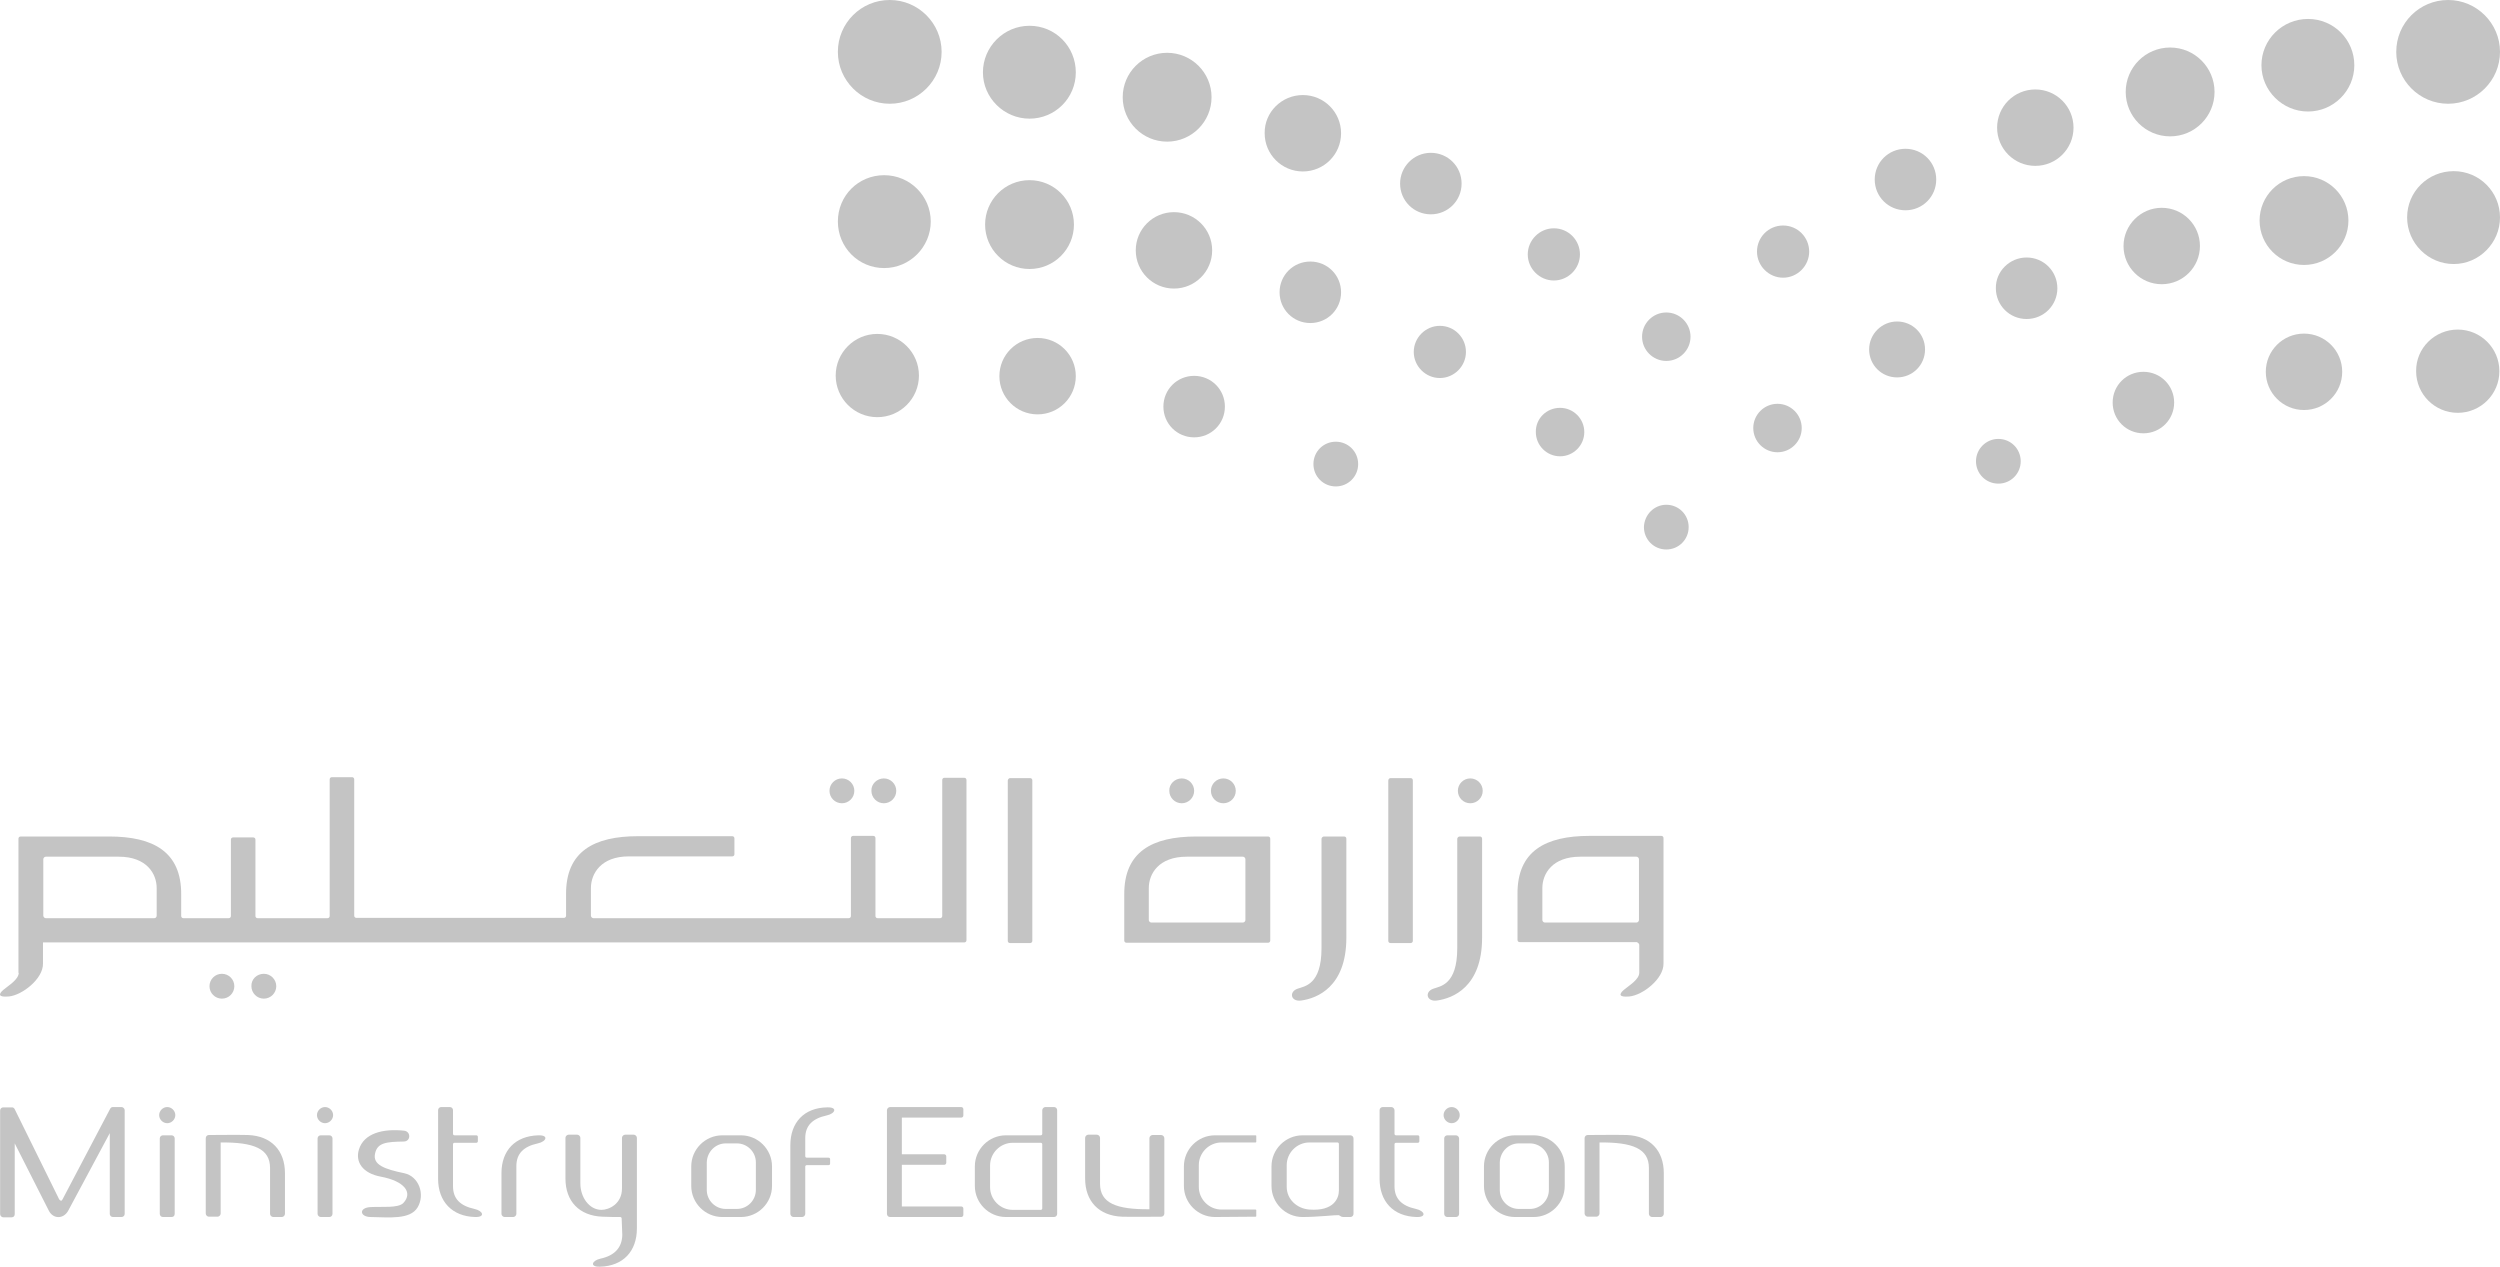 <?xml version="1.0" encoding="UTF-8"?>
<svg id="Layer_2" xmlns="http://www.w3.org/2000/svg" viewBox="0 0 804.84 407.8">
  <defs>
    <style>
      .cls-1 {
        fill: #c4c4c4;
      }
    </style>
  </defs>
  <g id="Layer_1-2" data-name="Layer_1">
    <g>
      <path class="cls-1" d="M19.04,386.1c.5.6.8.6,1.1,0l15.3-29.1c.2-.4.5-.6.9-.6h2.8c.5,0,1,.5,1,1v33.4c0,.6-.5,1-1,1h-2.8c-.6,0-1-.5-1-1v-26l-13.4,25c-1.5,2.7-4.8,2.7-6.2,0l-11-21.7v22.8c0,.6-.4,1-1,1H1.04c-.5,0-1-.5-1-1v-33.4c0-.6.5-1,1-1h2.8c.4,0,.7.2.9.6h0l14.3,29h0Z"/>
      <path class="cls-1" d="M52.44,365.5h2.8c.6,0,1,.5,1,1v24.3c0,.6-.4,1-1,1h-2.8c-.6,0-1-.5-1-1v-24.3c0-.6.5-1,1-1h0Z"/>
      <path class="cls-1" d="M53.84,356.4c1.4,0,2.6,1.2,2.6,2.6s-1.2,2.6-2.6,2.6-2.6-1.2-2.6-2.6,1.2-2.6,2.6-2.6h0Z"/>
      <path class="cls-1" d="M103.24,365.5h2.8c.6,0,1,.5,1,1v24.3c0,.6-.5,1-1,1h-2.8c-.5,0-1-.5-1-1v-24.3c0-.6.5-1,1-1h0Z"/>
      <path class="cls-1" d="M104.64,356.4c1.4,0,2.6,1.2,2.6,2.6s-1.2,2.6-2.6,2.6-2.6-1.2-2.6-2.6,1.2-2.6,2.6-2.6h0Z"/>
      <path class="cls-1" d="M465.94,365.5h2.8c.5,0,1,.5,1,1v24.3c0,.6-.5,1-1,1h-2.8c-.6,0-1-.5-1-1v-24.3c0-.6.5-1,1-1h0Z"/>
      <path class="cls-1" d="M467.34,356.4c1.4,0,2.6,1.2,2.6,2.6s-1.2,2.6-2.6,2.6-2.6-1.2-2.6-2.6,1.2-2.6,2.6-2.6h0Z"/>
      <path class="cls-1" d="M86.94,376c0-6.2-5.2-8.3-15.9-8.2v22.9c0,.5-.5,1-1,1h-2.8c-.5,0-1-.5-1-1v-24.3c0-.6.5-1,1-1,4.2,0,8.4-.1,12.6,0,7.5.3,11.9,5,11.9,12.3v13.1c0,.5-.5,1-1,1h-2.8c-.5,0-1-.5-1-1v-14.8h0Z"/>
      <path class="cls-1" d="M530.84,376c0-6.2-5.2-8.3-15.9-8.2v22.9c0,.5-.5,1-1,1h-2.8c-.5,0-1-.5-1-1v-24.3c0-.6.5-1,1-1,4.2,0,8.4-.1,12.6,0,7.5.3,11.9,5,11.9,12.3v13.1c0,.5-.5,1-1,1h-2.8c-.5,0-1-.5-1-1v-14.8h0Z"/>
      <path class="cls-1" d="M354.14,381.1c0,6.2,5.2,8.3,15.9,8.2v-22.9c0-.5.5-1,1-1h2.8c.5,0,1,.5,1,1v24.3c0,.6-.5,1-1,1-4.2,0-8.4.1-12.6,0-7.5-.3-11.9-5-11.9-12.3v-13.1c0-.5.5-1,1-1h2.8c.5,0,1,.5,1,1v14.8h0Z"/>
      <path class="cls-1" d="M141.04,379.5v-22.1c0-.6.5-1,1-1h2.8c.6,0,1,.5,1,1v7.6c0,.3.2.5.5.5h7c.3,0,.5.2.5.5v1.4c0,.3-.2.5-.5.5h-7c-.3,0-.5.2-.5.5v13.5c0,4,2.3,6.3,6.9,7.3,2.8.6,3.6,2.7.2,2.6-7.4-.2-11.9-5-11.9-12.3h0Z"/>
      <path class="cls-1" d="M444.14,379.5v-22.1c0-.6.5-1,1-1h2.8c.5,0,1,.5,1,1v7.6c0,.3.2.5.5.5h7c.3,0,.5.2.5.5v1.4c0,.3-.2.5-.5.5h-7c-.3,0-.5.2-.5.5v13.5c0,4,2.3,6.3,6.9,7.3,2.8.6,3.6,2.7.2,2.6-7.5-.2-11.9-5-11.9-12.3h0Z"/>
      <path class="cls-1" d="M254.44,368.7v22.1c0,.5.5,1,1,1h2.8c.5,0,1-.5,1-1v-15.2c0-.3.2-.5.5-.5h7c.3,0,.5-.2.5-.5v-1.4c0-.3-.2-.5-.5-.5h-7c-.3,0-.5-.2-.5-.5v-5.8c0-4,2.3-6.3,6.9-7.3,2.8-.6,3.6-2.7.2-2.6-7.5.1-11.9,4.9-11.9,12.2h0Z"/>
      <path class="cls-1" d="M161.44,377.7v13.1c0,.5.5,1,1,1h2.8c.5,0,1-.5,1-1,0-16.9,0,7.4,0-15.4,0-4,2.3-6.3,6.9-7.3,2.8-.6,3.6-2.7.2-2.6-7.5.2-11.9,4.9-11.9,12.2h0Z"/>
      <path class="cls-1" d="M200.14,392.3c0-.3-.2-.5-.5-.5-1.9,0-3.1,0-5.7-.1-7.5-.3-11.9-5-11.9-12.3v-13.1c0-.5.5-1,1-1h2.8c.5,0,1,.5,1,1v14.7c0,4.5,2.9,8.5,6.8,8.5,2.4,0,6.6-1.9,6.6-6.9v-16.3c0-.5.5-1,1-1h2.8c.5,0,1,.5,1,1v29.2c0,7.3-4.4,12.1-11.9,12.3-3.4.1-2.6-2,.2-2.6,4.6-1,6.9-3.6,7-7.6l-.2-5.3h0Z"/>
      <path class="cls-1" d="M286.54,356.4h22.9c.4,0,.7.3.7.7v2c0,.4-.3.7-.7.7h-19.1v11.8h13.6c.4,0,.7.3.7.7v2c0,.4-.3.7-.7.7h-13.6v13.4h19.1c.4,0,.7.3.7.7v2c0,.4-.3.7-.7.7h-22.9c-.6,0-1-.5-1-1v-33.4c0-.5.5-1,1-1h0Z"/>
      <path class="cls-1" d="M238.54,365.5h-6c-5.5,0-10,4.5-10,10v6.3c0,5.5,4.5,10,10,10h6c5.5,0,10-4.5,10-10v-6.3c0-5.5-4.5-10-10-10ZM243.34,383.1c0,3.3-2.7,6.1-6.1,6.1h-3.6c-3.3,0-6.1-2.7-6.1-6.1v-8.9c.1-3.4,2.8-6.1,6.1-6.1h3.6c3.3,0,6.1,2.7,6.1,6.1v8.9Z"/>
      <path class="cls-1" d="M493.74,365.5h-6c-5.5,0-10,4.5-10,10v6.3c0,5.5,4.5,10,10,10h6c5.5,0,10-4.5,10-10v-6.3c0-5.5-4.5-10-10-10ZM498.64,383.1c0,3.3-2.7,6.1-6.1,6.1h-3.6c-3.3,0-6.1-2.7-6.1-6.1v-8.9c.1-3.4,2.8-6.1,6.1-6.1h3.6c3.3,0,6.1,2.7,6.1,6.1v8.9Z"/>
      <path class="cls-1" d="M339.34,356.4h-2.8c-.5,0-1,.5-1,1v7.6c0,.3-.2.5-.5.5h-11.2c-5.5,0-10,4.5-10,10v6.3c0,5.5,4.5,10,10,10h15.5c.6,0,1-.5,1-1v-33.4c0-.6-.5-1-1-1ZM335.54,389c0,.3-.2.5-.5.5h-9c-4,0-7.3-3.3-7.3-7.3v-7c0-4,3.3-7.3,7.3-7.3h9c.3,0,.5.2.5.5v20.6Z"/>
      <path class="cls-1" d="M434.74,365.5h-15.4c-5.5,0-10,4.5-10,10v6.3c0,5.5,4.5,10,10,10,4.9,0,10.9-.7,11.6-.6.5.1.7.6,1.5.6h2.3c.6,0,1-.5,1-1v-24.3c0-.6-.5-1-1-1ZM431.04,383.3c0,2.4-1.6,6.7-9.5,6.1-4-.3-7.3-3.3-7.3-7.3v-7c0-4,3.3-7.3,7.3-7.3h9c.3,0,.5.2.5.5v15Z"/>
      <path class="cls-1" d="M391.14,391.8c-5.5,0-10-4.5-10-10v-6.3c0-5.5,4.5-10,10-10h13.1c.1,0,.2.1.2.2v1.9c0,.1-.1.2-.2.2h-11c-4,0-7.3,3.3-7.3,7.3v7c0,4,3.3,7.3,7.3,7.3h11c.1,0,.2.1.2.2v1.9c0,.1-.1.2-.2.2l-13.1.1h0Z"/>
      <path class="cls-1" d="M129.94,367.5c2.4,0,2.4-3.3.1-3.5-6.7-.7-12.9.8-14.5,6.1-1.2,4,1.2,7.6,7,8.7,7.6,1.4,10.5,5.1,7.3,8.5-1.7,1.7-6.8,1.1-10.5,1.3-4,.2-3.5,3.2,0,3.2,6,.1,12.7.9,15.1-3.1,2.5-4.2.4-10-4.3-11-6.3-1.3-10.2-2.7-9.4-6.3.7-3.6,3.8-3.8,9.2-3.9h0Z"/>
      <path class="cls-1" d="M536.44,162.5c4,0,7.2,3.2,7.2,7.2s-3.2,7.2-7.2,7.2-7.2-3.2-7.2-7.2c.1-4,3.3-7.2,7.2-7.2h0Z"/>
      <path class="cls-1" d="M536.44,100.6c4.3,0,7.8,3.5,7.8,7.8s-3.5,7.8-7.8,7.8-7.8-3.5-7.8-7.8c0-4.3,3.5-7.8,7.8-7.8h0Z"/>
      <path class="cls-1" d="M572.24,130c4.3,0,7.8,3.5,7.8,7.8s-3.5,7.8-7.8,7.8-7.8-3.5-7.8-7.8,3.5-7.8,7.8-7.8h0Z"/>
      <path class="cls-1" d="M502.24,131.3c4.3,0,7.8,3.5,7.8,7.8s-3.5,7.8-7.8,7.8-7.8-3.5-7.8-7.8c-.1-4.3,3.4-7.8,7.8-7.8h0Z"/>
      <path class="cls-1" d="M430.04,142.2c4,0,7.2,3.2,7.2,7.2s-3.2,7.2-7.2,7.2-7.2-3.2-7.2-7.2,3.2-7.2,7.2-7.2h0Z"/>
      <path class="cls-1" d="M643.34,141.3c4,0,7.2,3.2,7.2,7.2s-3.2,7.2-7.2,7.2-7.2-3.2-7.2-7.2,3.3-7.2,7.2-7.2h0Z"/>
      <path class="cls-1" d="M574.04,72.6c4.7,0,8.4,3.8,8.4,8.4s-3.8,8.4-8.4,8.4-8.4-3.8-8.4-8.4,3.7-8.4,8.4-8.4h0Z"/>
      <path class="cls-1" d="M500.24,73.5c4.7,0,8.4,3.8,8.4,8.4s-3.8,8.4-8.4,8.4-8.4-3.8-8.4-8.4,3.8-8.4,8.4-8.4h0Z"/>
      <path class="cls-1" d="M463.54,104.9c4.7,0,8.4,3.8,8.4,8.4s-3.8,8.4-8.4,8.4-8.4-3.8-8.4-8.4,3.8-8.4,8.4-8.4h0Z"/>
      <path class="cls-1" d="M610.74,103.5c5,0,9,4,9,9s-4,9-9,9-9-4-9-9,4.1-9,9-9h0Z"/>
      <path class="cls-1" d="M613.44,47.9c5.5,0,9.9,4.4,9.9,9.9s-4.4,9.9-9.9,9.9-9.9-4.4-9.9-9.9,4.4-9.9,9.9-9.9h0Z"/>
      <path class="cls-1" d="M655.24,28.8c6.8,0,12.3,5.5,12.3,12.3s-5.5,12.3-12.3,12.3-12.3-5.5-12.3-12.3,5.5-12.3,12.3-12.3h0Z"/>
      <path class="cls-1" d="M698.64,15.3c7.9,0,14.3,6.4,14.3,14.3s-6.4,14.3-14.3,14.3-14.3-6.4-14.3-14.3,6.4-14.3,14.3-14.3h0Z"/>
      <path class="cls-1" d="M743.04,6.1c8.3,0,14.9,6.7,14.9,14.9s-6.7,14.9-14.9,14.9-15-6.7-15-14.9,6.7-14.9,15-14.9h0Z"/>
      <path class="cls-1" d="M788.14,0c9.2,0,16.7,7.5,16.7,16.7s-7.5,16.7-16.7,16.7-16.7-7.5-16.7-16.7c0-9.3,7.5-16.7,16.7-16.7h0Z"/>
      <path class="cls-1" d="M652.44,82.9c5.5,0,9.9,4.4,9.9,9.9s-4.4,9.9-9.9,9.9-9.9-4.4-9.9-9.9c-.1-5.4,4.4-9.9,9.9-9.9h0Z"/>
      <path class="cls-1" d="M695.94,66.9c6.8,0,12.3,5.5,12.3,12.3s-5.5,12.3-12.3,12.3-12.3-5.5-12.3-12.3c0-6.7,5.5-12.3,12.3-12.3h0Z"/>
      <path class="cls-1" d="M741.74,56.7c7.9,0,14.3,6.4,14.3,14.3s-6.4,14.3-14.3,14.3-14.3-6.4-14.3-14.3,6.4-14.3,14.3-14.3h0Z"/>
      <path class="cls-1" d="M789.94,55.1c8.3,0,14.9,6.7,14.9,14.9s-6.7,15-14.9,15-15-6.7-15-15,6.7-14.9,15-14.9h0Z"/>
      <path class="cls-1" d="M690.04,119.7c5.5,0,9.9,4.4,9.9,9.9s-4.4,9.9-9.9,9.9-9.9-4.4-9.9-9.9,4.4-9.9,9.9-9.9h0Z"/>
      <path class="cls-1" d="M741.74,107.4c6.8,0,12.3,5.5,12.3,12.3s-5.5,12.3-12.3,12.3-12.3-5.5-12.3-12.3,5.5-12.3,12.3-12.3h0Z"/>
      <path class="cls-1" d="M791.24,106.1c7.4,0,13.4,6,13.4,13.4s-6,13.4-13.4,13.4-13.4-6-13.4-13.4c-.1-7.4,6-13.4,13.4-13.4h0Z"/>
      <path class="cls-1" d="M460.64,49.2c5.5,0,9.9,4.4,9.9,9.9s-4.4,9.9-9.9,9.9-9.9-4.4-9.9-9.9c0-5.4,4.4-9.9,9.9-9.9h0Z"/>
      <path class="cls-1" d="M419.44,30.6c6.8,0,12.3,5.5,12.3,12.3s-5.5,12.3-12.3,12.3-12.3-5.5-12.3-12.3c-.1-6.8,5.5-12.3,12.3-12.3h0Z"/>
      <path class="cls-1" d="M375.74,17c7.9,0,14.3,6.4,14.3,14.3s-6.4,14.3-14.3,14.3-14.3-6.4-14.3-14.3c0-7.9,6.4-14.3,14.3-14.3h0Z"/>
      <path class="cls-1" d="M331.44,8.3c8.3,0,14.9,6.7,14.9,15s-6.7,14.9-14.9,14.9-15-6.7-15-14.9,6.7-15,15-15h0Z"/>
      <path class="cls-1" d="M286.44,0c9.2,0,16.7,7.5,16.7,16.7s-7.5,16.7-16.7,16.7-16.7-7.5-16.7-16.7c0-9.3,7.5-16.7,16.7-16.7h0Z"/>
      <path class="cls-1" d="M421.84,84.2c5.5,0,9.9,4.4,9.9,9.9s-4.4,9.9-9.9,9.9-9.9-4.4-9.9-9.9,4.4-9.9,9.9-9.9h0Z"/>
      <path class="cls-1" d="M377.94,68.3c6.8,0,12.3,5.5,12.3,12.3s-5.5,12.3-12.3,12.3-12.3-5.5-12.3-12.3,5.5-12.3,12.3-12.3h0Z"/>
      <path class="cls-1" d="M331.44,58c7.9,0,14.3,6.4,14.3,14.3s-6.4,14.3-14.3,14.3-14.3-6.4-14.3-14.3,6.4-14.3,14.3-14.3h0Z"/>
      <path class="cls-1" d="M284.64,56.4c8.3,0,15,6.7,15,14.9s-6.7,15-15,15-14.9-6.7-14.9-15,6.6-14.9,14.9-14.9h0Z"/>
      <path class="cls-1" d="M384.44,121c5.5,0,9.9,4.4,9.9,9.9s-4.4,9.9-9.9,9.9-9.9-4.4-9.9-9.9,4.4-9.9,9.9-9.9h0Z"/>
      <path class="cls-1" d="M334.04,108.8c6.8,0,12.3,5.5,12.3,12.3s-5.5,12.3-12.3,12.3-12.3-5.5-12.3-12.3,5.5-12.3,12.3-12.3h0Z"/>
      <path class="cls-1" d="M282.44,107.5c7.4,0,13.4,6,13.4,13.4s-6,13.4-13.4,13.4-13.4-6-13.4-13.4,6-13.4,13.4-13.4h0Z"/>
      <circle class="cls-1" cx="71.44" cy="317.5" r="4"/>
      <circle class="cls-1" cx="271.04" cy="254.6" r="4"/>
      <path class="cls-1" d="M84.94,313.5c-2.3,0-4.1,1.8-4,4,0,2.2,1.8,4,4,4s4-1.8,4-4-1.8-4-4-4Z"/>
      <circle class="cls-1" cx="393.84" cy="254.6" r="4"/>
      <path class="cls-1" d="M284.54,258.6c2.2,0,4-1.8,4-4s-1.8-4-4-4-4.1,1.8-4,4c0,2.2,1.8,4,4,4Z"/>
      <path class="cls-1" d="M380.44,258.6c2.2,0,4-1.8,4-4s-1.8-4-4-4-4.1,1.8-4,4c0,2.2,1.8,4,4,4Z"/>
      <path class="cls-1" d="M476.44,269.3h-6.5c-.4,0-.7.3-.8.7v35.3c0,11.8-5.5,12.2-7.7,13-2.9,1-2.2,4.3,1.2,3.8,5-.7,14.5-4.3,14.5-20.2v-31.9c0-.4-.3-.7-.7-.7Z"/>
      <circle class="cls-1" cx="473.34" cy="254.6" r="4"/>
      <path class="cls-1" d="M534.84,269.1h-23.1c-14.2,0-23.3,4.9-23.2,18.7v14.8c0,.4.3.7.7.7h37.7c.4.2.8.5.8.9v9c-.1,2.2-3.2,4-5,5.5-1.6,1.4-1.6,2.4,1.8,2.1,4.3-.4,11.1-5.7,11-10.6v-40.4c0-.4-.3-.7-.7-.7ZM527.64,296.2c0,.4-.4.8-.8.8h-29.5c-.4,0-.8-.4-.8-.8v-10.3c0-4.6,3.2-10.1,12.2-10.1h18.1c.4,0,.8.4.8.8v19.6Z"/>
      <path class="cls-1" d="M454.14,250.5h-6.5c-.4,0-.7.4-.7.8v51.6c0,.4.3.7.7.7h6.5c.4,0,.7-.3.7-.7v-51.7c0-.4-.3-.7-.7-.7Z"/>
      <path class="cls-1" d="M331.64,250.5h-6.5c-.3,0-.7.4-.7.8v51.6c0,.4.3.7.7.7h6.5c.4,0,.7-.3.7-.7v-51.7c0-.4-.3-.7-.7-.7Z"/>
      <path class="cls-1" d="M432.74,269.3h-6.5c-.4,0-.7.3-.8.7v35.3c0,11.8-5.5,12.2-7.7,13-2.9,1-2.2,4.3,1.2,3.8,5-.7,14.5-4.3,14.5-20.2v-31.9c0-.4-.3-.7-.7-.7Z"/>
      <path class="cls-1" d="M408.24,269.3h-23.1c-14.2,0-23.3,4.9-23.2,18.7v14.8c0,.4.3.7.7.7h45.6c.4,0,.7-.3.7-.7v-32.8c0-.4-.3-.7-.7-.7ZM400.94,296.2c0,.4-.4.8-.8.8h-29.5c-.4,0-.8-.4-.8-.8v-10.3c0-4.6,3.2-10.1,12.2-10.1h18.1c.4,0,.8.4.8.8v19.6h0Z"/>
      <path class="cls-1" d="M310.44,250.4h-6.4c-.4,0-.7.3-.7.7v43.8c0,.4-.3.7-.7.7h-20.1c-.4,0-.7-.3-.7-.7v-25.1c0-.4-.3-.7-.7-.7h-6.5c-.4,0-.7.3-.7.7v25.1c0,.4-.3.7-.7.7h-82.2c-.4,0-.8-.4-.8-.8v-8.9c0-4.6,3.2-10.2,12.2-10.2h33.3c.4,0,.7-.3.7-.7v-5.1c0-.4-.3-.7-.7-.7h-30.3c-14.2,0-23.3,4.9-23.2,18.7v6.9c0,.4-.3.7-.7.7h-66.8c-.4,0-.7-.3-.7-.7v-43.9c0-.4-.3-.7-.7-.7h-6.5c-.4,0-.7.3-.7.7v44c0,.4-.3.7-.7.7h-22.5c-.4,0-.7-.3-.7-.7v-24.6c0-.4-.3-.7-.7-.7h-6.5c-.4,0-.7.3-.7.7v24.6c0,.4-.3.7-.7.7h-14.6c-.4,0-.7-.3-.7-.7v-6.9c.1-13.8-9-18.7-23.2-18.7H6.64c-.4,0-.7.3-.7.7v43.2h.1c-.1,2.2-3.2,4-5,5.5-1.6,1.4-1.6,2.4,1.8,2.1,4.3-.4,11.1-5.7,11-10.6v-6.8h296.6c.4,0,.7-.3.7-.7v-51.6c0-.4-.3-.7-.7-.7ZM50.44,294.8c0,.4-.3.8-.8.8H14.74c-.4,0-.8-.4-.8-.8v-18.2c0-.4.4-.8.8-.8h23.5c9,0,12.2,5.5,12.2,10.1v8.9h0Z"/>
    </g>
  </g>
</svg>